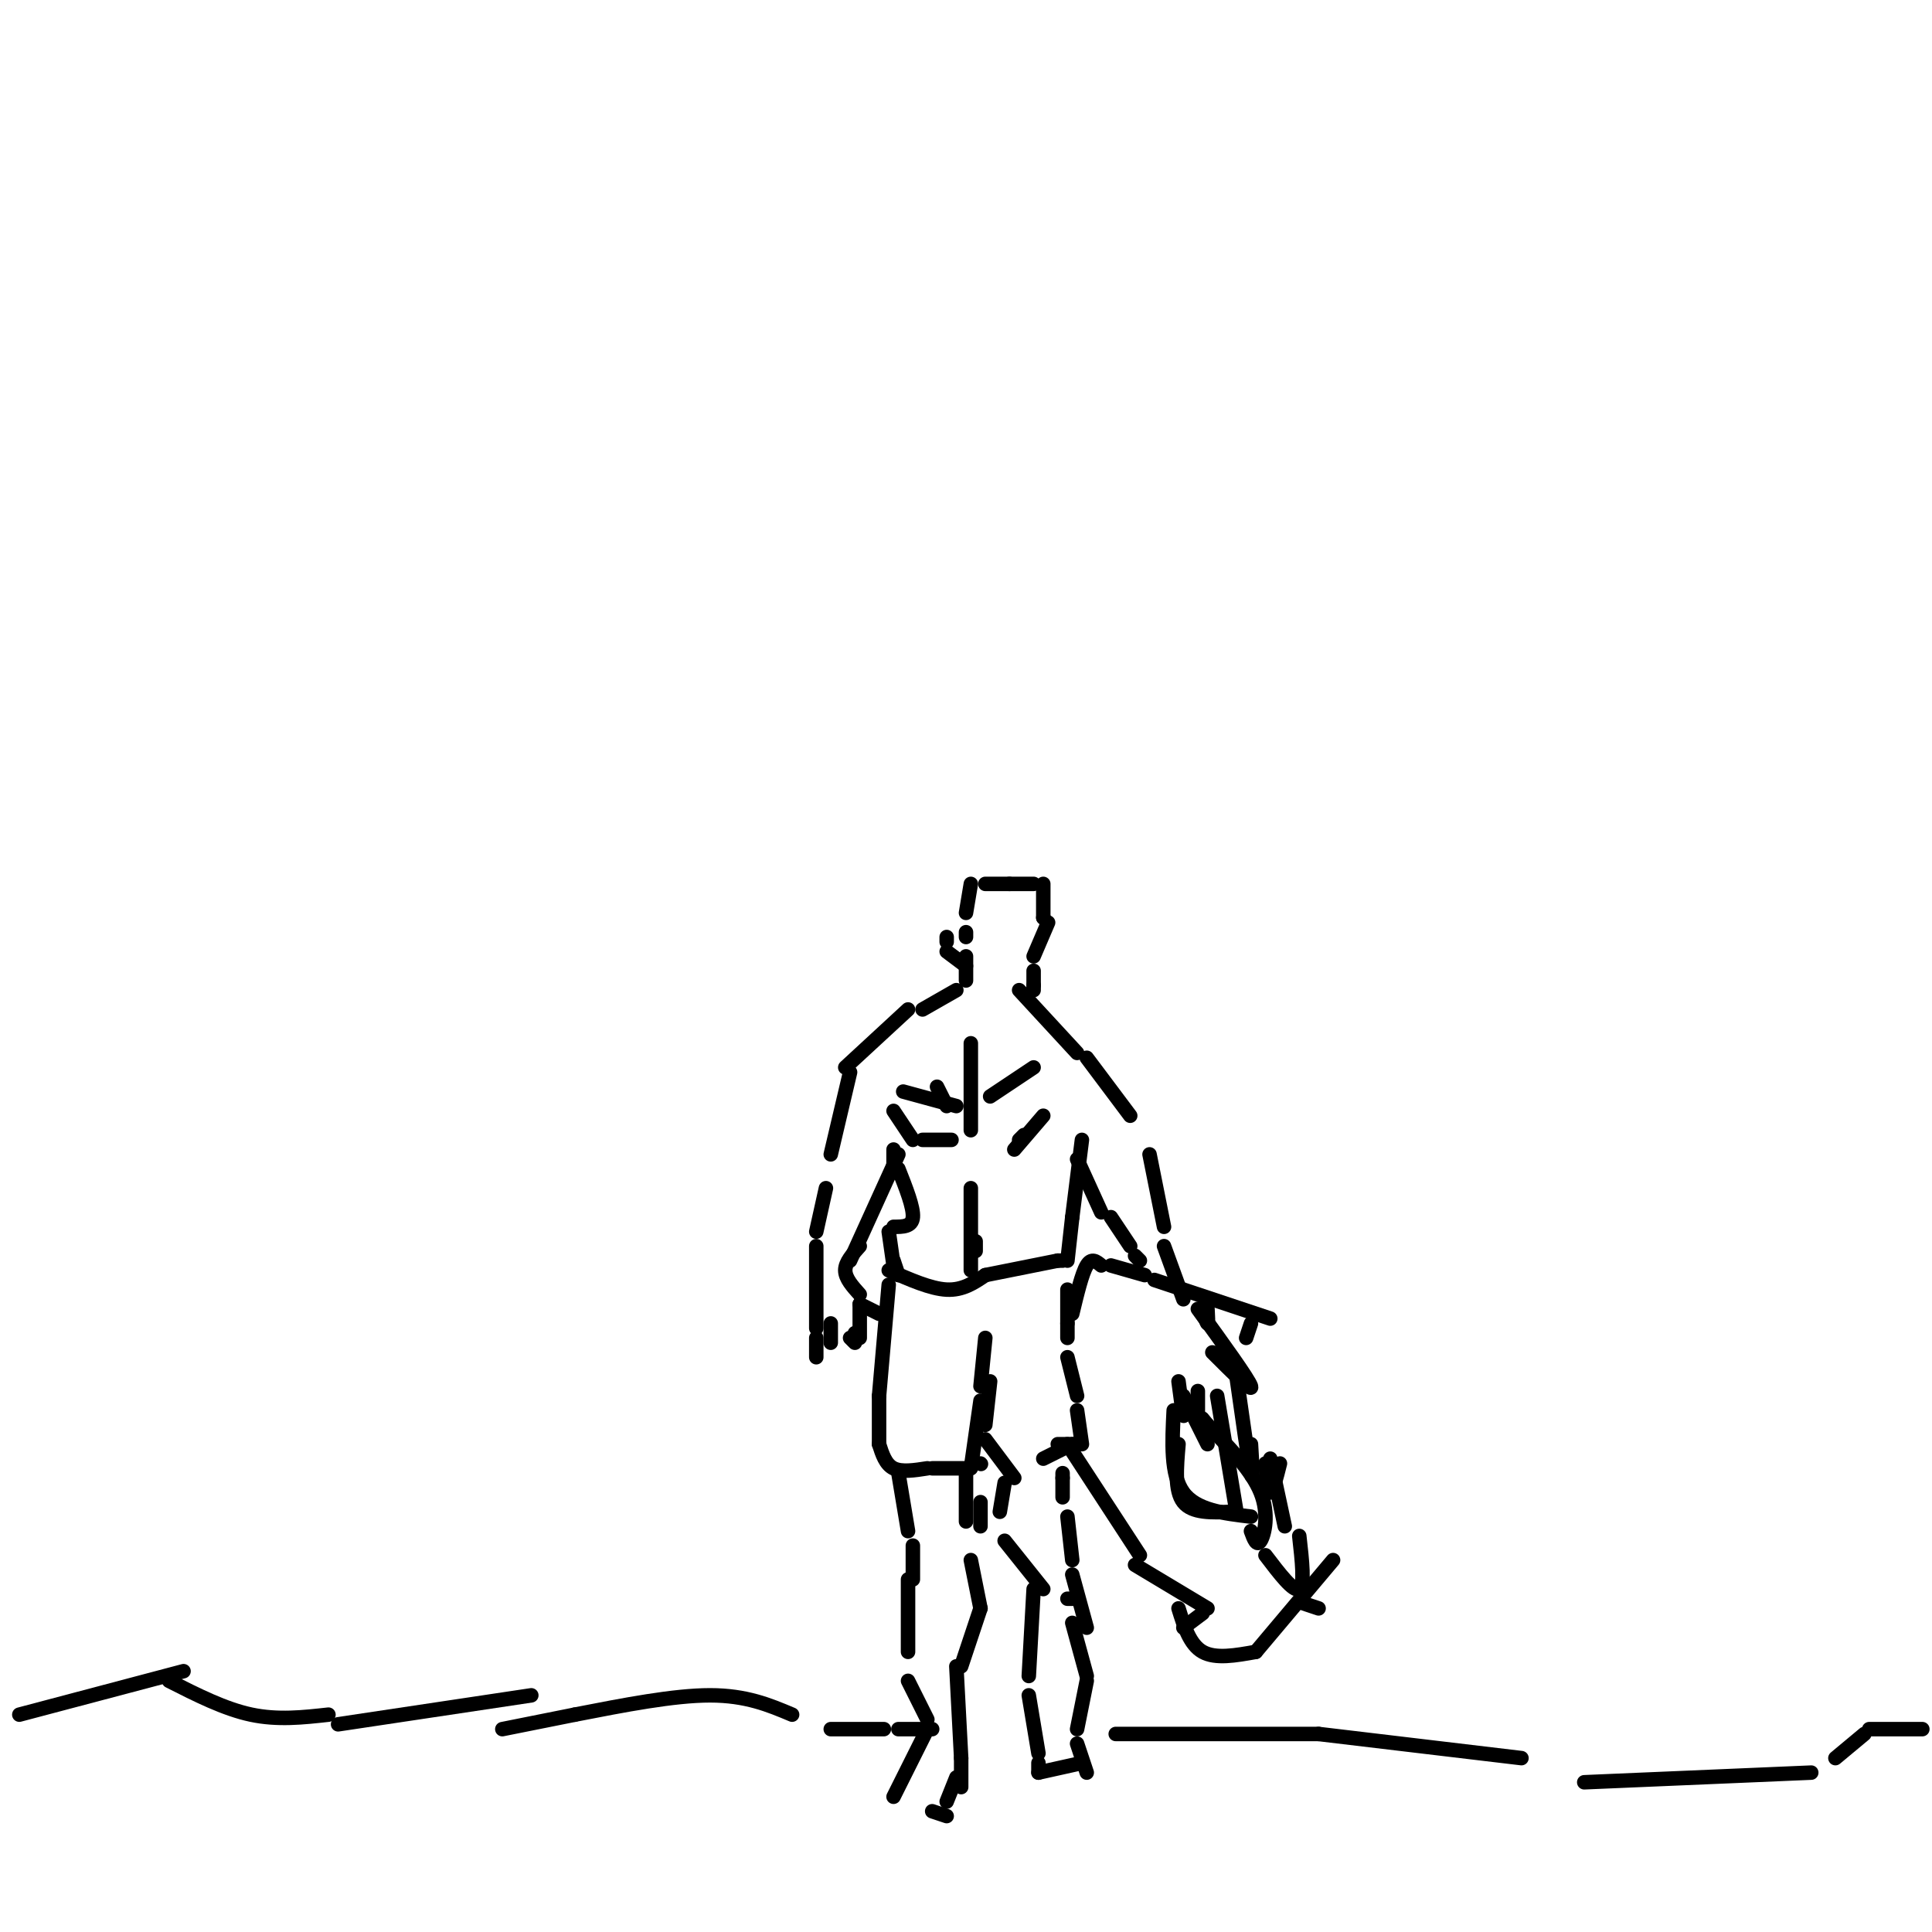 <svg viewBox='0 0 400 400' version='1.1' xmlns='http://www.w3.org/2000/svg' xmlns:xlink='http://www.w3.org/1999/xlink'><g fill='none' stroke='#000000' stroke-width='3' stroke-linecap='round' stroke-linejoin='round'><path d='M198,205c0.000,0.000 -7.000,4.000 -7,4'/><path d='M188,209c0.000,0.000 -13.000,12.000 -13,12'/><path d='M176,222c0.000,0.000 -4.000,17.000 -4,17'/><path d='M171,246c0.000,0.000 -2.000,9.000 -2,9'/><path d='M169,258c0.000,0.000 0.000,17.000 0,17'/><path d='M169,277c0.000,0.000 0.000,4.000 0,4'/><path d='M172,278c0.000,0.000 0.000,-4.000 0,-4'/><path d='M176,277c0.000,0.000 1.000,1.000 1,1'/><path d='M177,276c0.000,0.000 0.100,0.100 0.1,0.1'/><path d='M178,277c0.000,0.000 0.000,-7.000 0,-7'/><path d='M182,272c0.000,0.000 -4.000,-2.000 -4,-2'/><path d='M178,268c-1.500,-1.667 -3.000,-3.333 -3,-5c0.000,-1.667 1.500,-3.333 3,-5'/><path d='M176,261c0.000,0.000 10.000,-22.000 10,-22'/><path d='M185,242c0.000,0.000 0.000,-4.000 0,-4'/><path d='M186,242c1.583,4.000 3.167,8.000 3,10c-0.167,2.000 -2.083,2.000 -4,2'/><path d='M184,255c0.000,0.000 1.000,7.000 1,7'/><path d='M185,261c0.000,0.000 1.000,3.000 1,3'/><path d='M224,236c0.000,0.000 -2.000,16.000 -2,16'/><path d='M222,252c0.000,0.000 -1.000,9.000 -1,9'/><path d='M223,240c0.000,0.000 5.000,11.000 5,11'/><path d='M230,252c0.000,0.000 4.000,6.000 4,6'/><path d='M235,260c0.000,0.000 1.000,1.000 1,1'/><path d='M211,205c0.000,0.000 12.000,13.000 12,13'/><path d='M225,219c0.000,0.000 9.000,12.000 9,12'/><path d='M238,239c0.000,0.000 3.000,15.000 3,15'/><path d='M241,258c0.000,0.000 4.000,11.000 4,11'/><path d='M250,271c0.083,1.500 0.167,3.000 0,3c-0.167,0.000 -0.583,-1.500 -1,-3'/><path d='M201,216c0.000,0.000 0.000,18.000 0,18'/><path d='M201,246c0.000,0.000 0.000,17.000 0,17'/><path d='M202,257c0.000,0.000 0.000,2.000 0,2'/><path d='M214,221c0.000,0.000 -9.000,6.000 -9,6'/><path d='M211,236c0.000,0.000 1.000,-1.000 1,-1'/><path d='M216,231c0.000,0.000 -6.000,7.000 -6,7'/><path d='M194,225c0.000,0.000 2.000,4.000 2,4'/><path d='M198,229c0.000,0.000 -11.000,-3.000 -11,-3'/><path d='M185,230c0.000,0.000 4.000,6.000 4,6'/><path d='M191,236c0.000,0.000 6.000,0.000 6,0'/><path d='M200,203c0.000,0.000 0.000,-5.000 0,-5'/><path d='M200,200c0.000,0.000 -4.000,-3.000 -4,-3'/><path d='M196,195c0.000,0.000 0.000,-1.000 0,-1'/><path d='M200,194c0.000,0.000 0.000,-1.000 0,-1'/><path d='M200,189c0.000,0.000 1.000,-6.000 1,-6'/><path d='M204,183c0.000,0.000 5.000,0.000 5,0'/><path d='M209,183c0.000,0.000 5.000,0.000 5,0'/><path d='M216,183c0.000,0.000 0.000,7.000 0,7'/><path d='M216,190c0.000,0.000 0.100,0.100 0.1,0.1'/><path d='M217,191c0.000,0.000 -3.000,7.000 -3,7'/><path d='M214,201c0.000,0.000 0.000,3.000 0,3'/><path d='M214,204c0.000,0.000 0.000,1.000 0,1'/><path d='M184,263c4.333,1.917 8.667,3.833 12,4c3.333,0.167 5.667,-1.417 8,-3'/><path d='M204,264c0.000,0.000 15.000,-3.000 15,-3'/><path d='M184,266c0.000,0.000 -2.000,23.000 -2,23'/><path d='M182,289c0.000,0.000 0.000,10.000 0,10'/><path d='M182,299c0.667,2.083 1.333,4.167 3,5c1.667,0.833 4.333,0.417 7,0'/><path d='M193,304c0.000,0.000 7.000,0.000 7,0'/><path d='M201,304c0.000,0.000 2.000,-14.000 2,-14'/><path d='M203,287c0.000,0.000 1.000,-10.000 1,-10'/><path d='M205,286c0.000,0.000 -1.000,9.000 -1,9'/><path d='M204,298c0.000,0.000 6.000,8.000 6,8'/><path d='M216,302c0.000,0.000 6.000,-3.000 6,-3'/><path d='M219,299c0.000,0.000 4.000,0.000 4,0'/><path d='M224,299c0.000,0.000 -1.000,-7.000 -1,-7'/><path d='M223,289c0.000,0.000 -2.000,-8.000 -2,-8'/><path d='M221,277c0.000,0.000 0.000,-3.000 0,-3'/><path d='M221,274c0.000,0.000 0.000,-7.000 0,-7'/><path d='M220,261c0.000,0.000 -1.000,0.000 -1,0'/><path d='M222,272c1.000,-4.167 2.000,-8.333 3,-10c1.000,-1.667 2.000,-0.833 3,0'/><path d='M230,262c0.000,0.000 7.000,2.000 7,2'/><path d='M239,265c0.000,0.000 24.000,8.000 24,8'/><path d='M259,274c0.000,0.000 -1.000,3.000 -1,3'/><path d='M248,271c5.250,7.250 10.500,14.500 11,16c0.500,1.500 -3.750,-2.750 -8,-7'/><path d='M256,285c1.250,8.833 2.500,17.667 3,20c0.500,2.333 0.250,-1.833 0,-6'/><path d='M262,303c0.250,3.000 0.500,6.000 1,6c0.500,0.000 1.250,-3.000 2,-6'/><path d='M263,302c0.000,0.000 3.000,14.000 3,14'/><path d='M269,318c0.583,5.167 1.167,10.333 0,11c-1.167,0.667 -4.083,-3.167 -7,-7'/><path d='M221,299c0.000,0.000 15.000,23.000 15,23'/><path d='M235,324c0.000,0.000 15.000,9.000 15,9'/><path d='M249,334c0.000,0.000 -4.000,3.000 -4,3'/><path d='M244,333c1.167,3.750 2.333,7.500 5,9c2.667,1.500 6.833,0.750 11,0'/><path d='M260,342c0.000,0.000 16.000,-19.000 16,-19'/><path d='M273,333c0.000,0.000 -3.000,-1.000 -3,-1'/><path d='M243,292c-0.333,6.667 -0.667,13.333 2,17c2.667,3.667 8.333,4.333 14,5'/><path d='M259,317c0.600,1.644 1.200,3.289 2,2c0.800,-1.289 1.800,-5.511 0,-10c-1.800,-4.489 -6.400,-9.244 -11,-14'/><path d='M250,295c-2.000,-2.500 -1.500,-1.750 -1,-1'/><path d='M248,292c0.000,0.000 0.000,-4.000 0,-4'/><path d='M244,299c-0.417,4.833 -0.833,9.667 1,12c1.833,2.333 5.917,2.167 10,2'/><path d='M250,299c0.000,0.000 -5.000,-10.000 -5,-10'/><path d='M245,290c0.083,1.833 0.167,3.667 0,3c-0.167,-0.667 -0.583,-3.833 -1,-7'/><path d='M252,289c0.000,0.000 4.000,24.000 4,24'/><path d='M186,305c0.000,0.000 2.000,12.000 2,12'/><path d='M189,320c0.000,0.000 0.000,7.000 0,7'/><path d='M188,327c0.000,0.000 0.000,15.000 0,15'/><path d='M188,348c0.000,0.000 4.000,8.000 4,8'/><path d='M192,358c0.000,0.000 -7.000,14.000 -7,14'/><path d='M193,375c0.000,0.000 3.000,1.000 3,1'/><path d='M196,373c0.000,0.000 2.000,-5.000 2,-5'/><path d='M199,370c0.000,0.000 0.000,-6.000 0,-6'/><path d='M199,364c0.000,0.000 -1.000,-19.000 -1,-19'/><path d='M199,345c0.000,0.000 4.000,-12.000 4,-12'/><path d='M203,333c0.000,0.000 -2.000,-10.000 -2,-10'/><path d='M203,316c0.000,0.000 0.000,-5.000 0,-5'/><path d='M203,303c0.000,0.000 0.100,0.100 0.1,0.1'/><path d='M200,315c0.000,0.000 0.000,-10.000 0,-10'/><path d='M208,307c0.000,0.000 -1.000,6.000 -1,6'/><path d='M208,319c0.000,0.000 8.000,10.000 8,10'/><path d='M214,329c0.000,0.000 -1.000,18.000 -1,18'/><path d='M213,351c0.000,0.000 2.000,12.000 2,12'/><path d='M215,365c0.000,0.000 0.000,2.000 0,2'/><path d='M215,367c0.000,0.000 9.000,-2.000 9,-2'/><path d='M225,367c0.000,0.000 -2.000,-6.000 -2,-6'/><path d='M223,358c0.000,0.000 2.000,-10.000 2,-10'/><path d='M225,347c0.000,0.000 -3.000,-11.000 -3,-11'/><path d='M221,331c0.000,0.000 2.000,0.000 2,0'/><path d='M225,337c0.000,0.000 -3.000,-11.000 -3,-11'/><path d='M222,323c0.000,0.000 -1.000,-9.000 -1,-9'/><path d='M220,310c0.000,0.000 0.000,-4.000 0,-4'/><path d='M220,306c0.000,0.000 0.000,-1.000 0,-1'/><path d='M4,355c0.000,0.000 34.000,-9.000 34,-9'/><path d='M35,348c5.750,2.917 11.500,5.833 17,7c5.500,1.167 10.750,0.583 16,0'/><path d='M70,357c0.000,0.000 40.000,-6.000 40,-6'/><path d='M104,358c0.000,0.000 15.000,-3.000 15,-3'/><path d='M119,355c10.250,-2.000 20.500,-4.000 28,-4c7.500,0.000 12.250,2.000 17,4'/><path d='M172,358c0.000,0.000 11.000,0.000 11,0'/><path d='M186,358c0.000,0.000 7.000,0.000 7,0'/><path d='M231,359c0.000,0.000 42.000,0.000 42,0'/><path d='M273,359c0.000,0.000 42.000,5.000 42,5'/><path d='M328,369c0.000,0.000 47.000,-2.000 47,-2'/><path d='M380,364c0.000,0.000 6.000,-5.000 6,-5'/><path d='M387,358c0.000,0.000 11.000,0.000 11,0'/></g>
</svg>